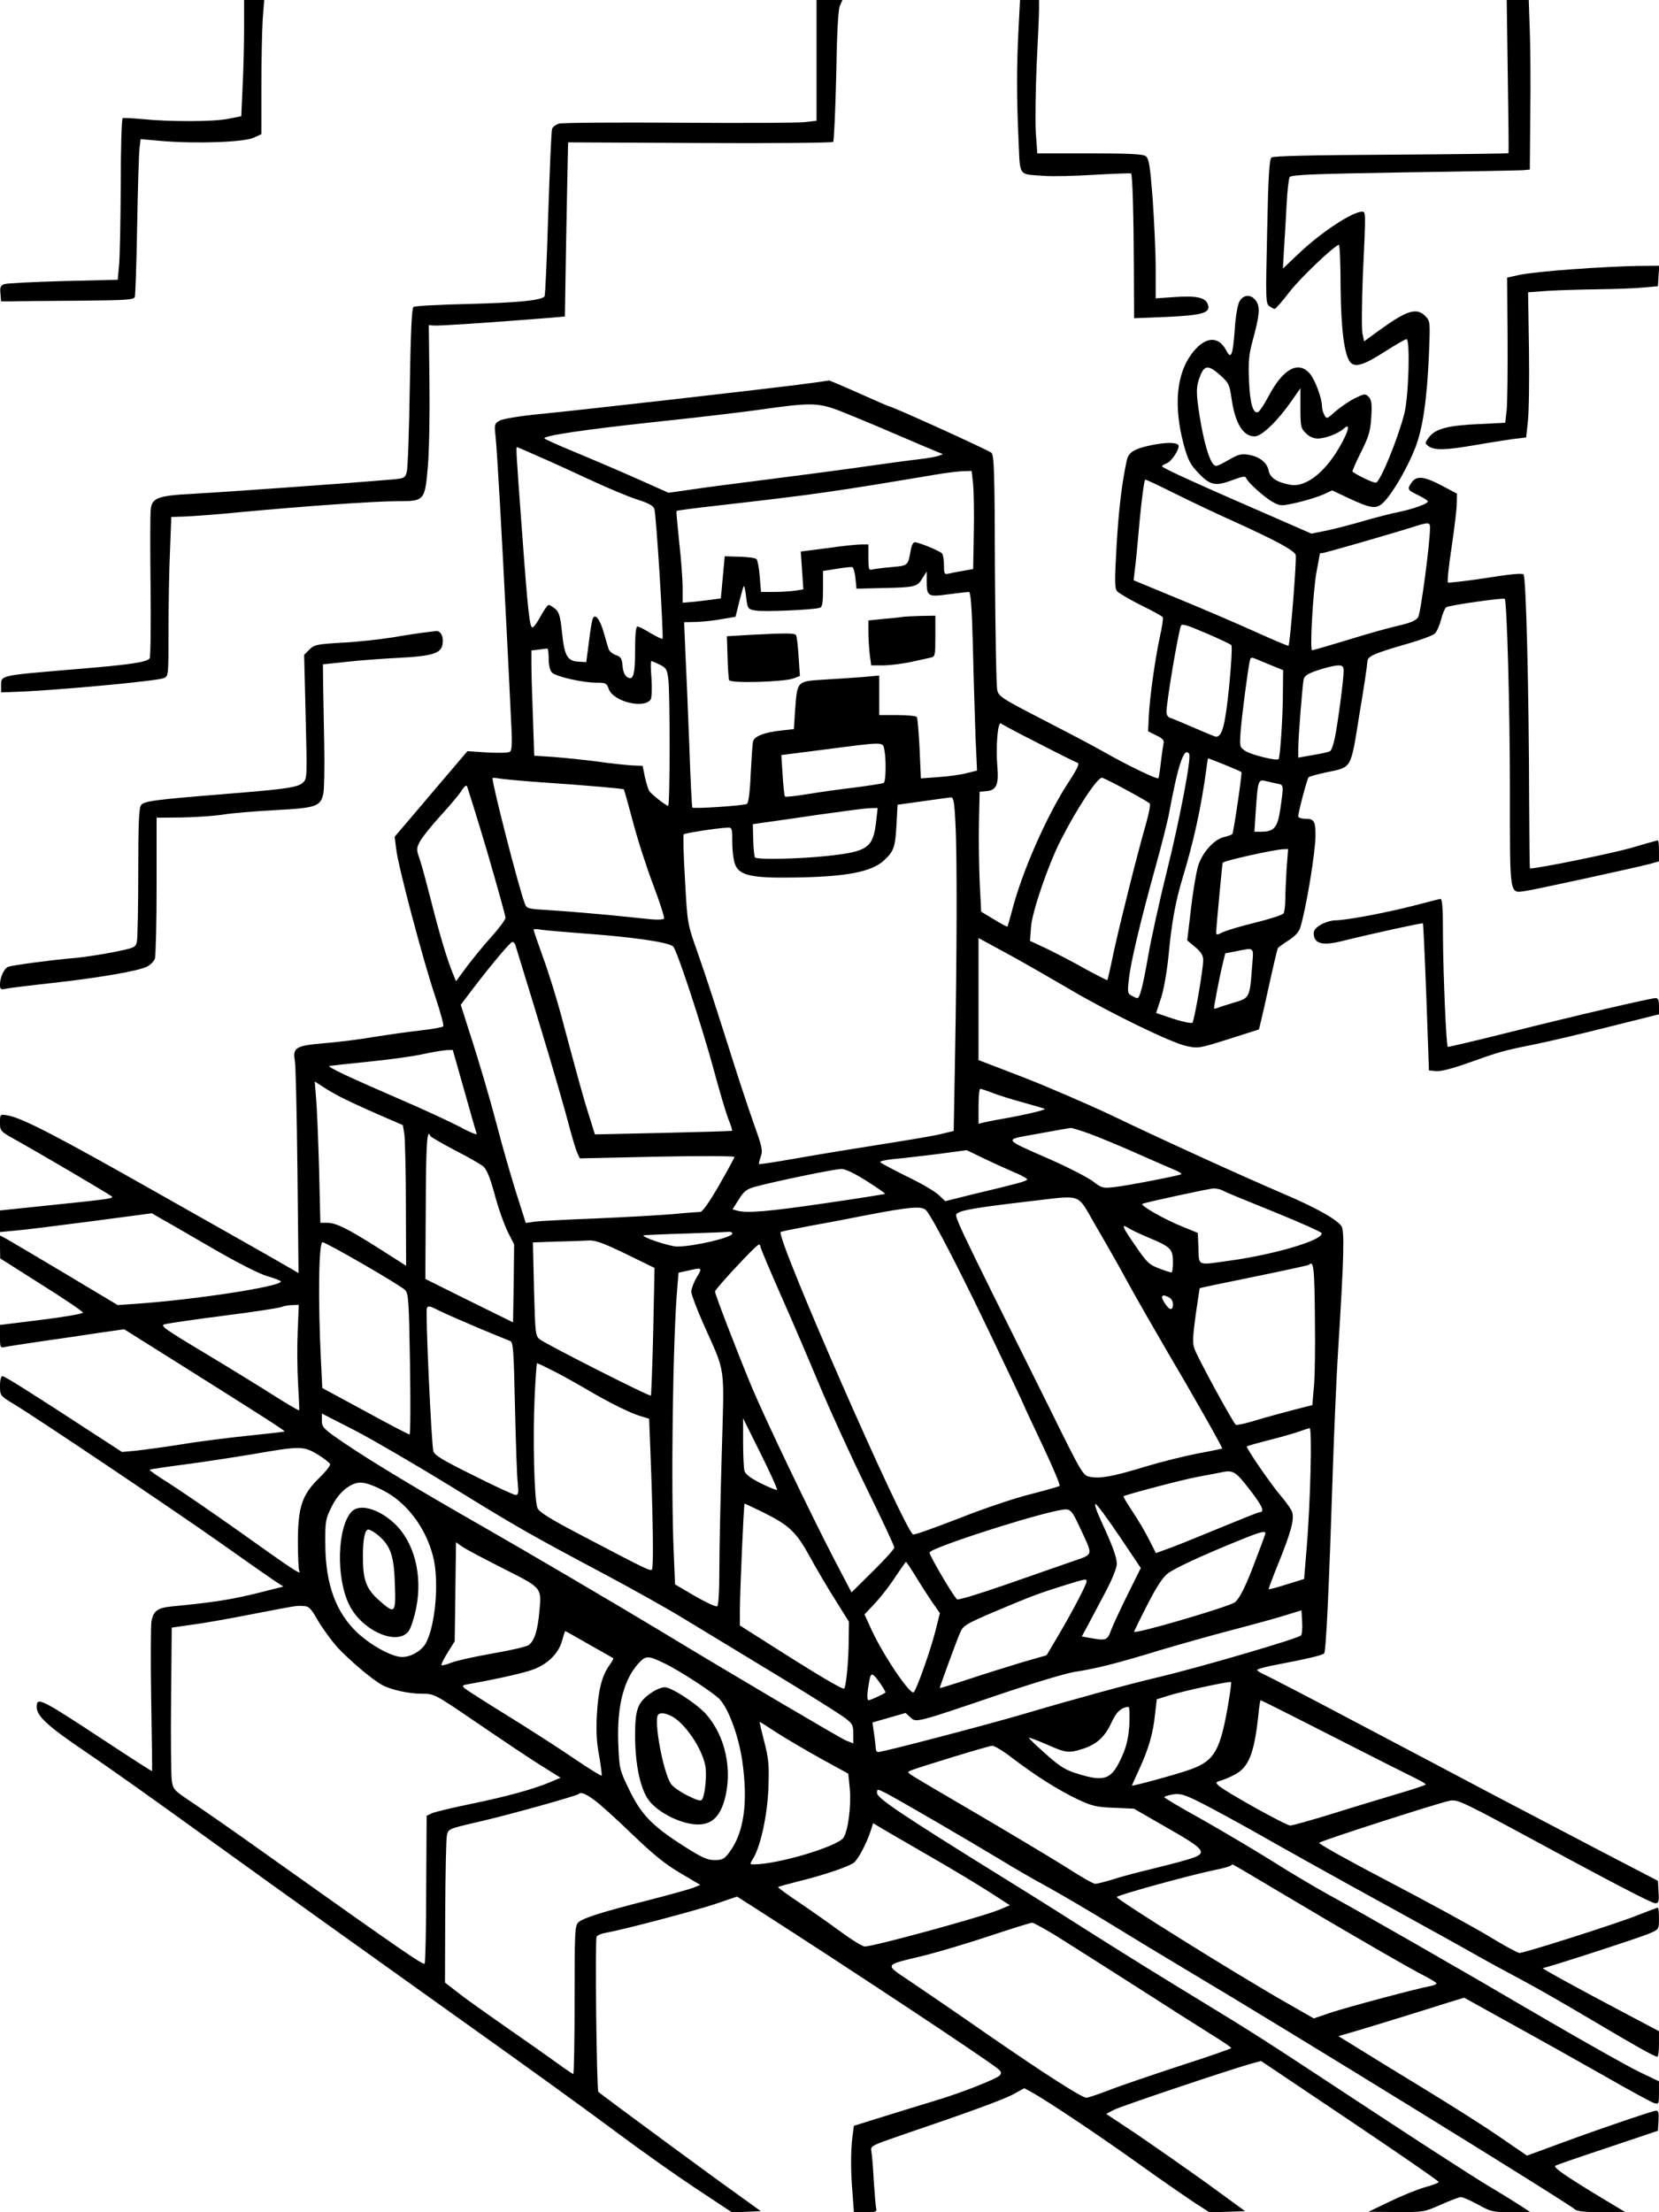 <?xml version="1.0" standalone="no"?>
<!DOCTYPE svg PUBLIC "-//W3C//DTD SVG 20010904//EN"
 "http://www.w3.org/TR/2001/REC-SVG-20010904/DTD/svg10.dtd">
<svg version="1.0" xmlns="http://www.w3.org/2000/svg"
 width="768pt" height="1024pt" viewBox="0 0 768 1024"
 preserveAspectRatio="xMidYMid meet">

<g transform="translate(0,1024) scale(0.1,-0.1)"
fill="#000000" stroke="none">
<path d="M1130 10107 c0 -74 -3 -195 -7 -269 l-6 -136 -61 -12 c-67 -14 -275
-14 -401 -1 -44 4 -83 6 -87 4 -5 -2 -9 -142 -9 -311 -1 -169 -4 -336 -8 -372
l-6 -65 -251 -6 c-138 -4 -261 -10 -273 -14 -18 -6 -22 -13 -19 -43 l3 -37 48
0 c26 1 164 2 306 3 221 2 260 4 265 17 3 8 8 158 11 333 3 174 8 335 11 357
l5 41 102 -9 c159 -13 374 -5 420 15 l37 17 0 219 c0 120 3 260 6 310 l7 92
-47 0 -46 0 0 -133z"/>
<path d="M3780 9961 l0 -280 -52 -6 c-29 -4 -291 -5 -583 -3 -291 2 -542 0
-556 -4 -15 -4 -30 -15 -33 -24 -4 -9 -11 -186 -18 -393 -6 -207 -14 -379 -17
-383 -17 -19 -125 -29 -351 -35 -135 -3 -250 -9 -256 -14 -8 -6 -13 -123 -17
-372 -3 -199 -9 -375 -14 -392 -9 -30 -10 -30 -99 -37 -239 -20 -783 -58 -894
-64 -158 -8 -186 -19 -192 -70 -3 -22 -3 -183 -1 -359 2 -176 0 -326 -4 -332
-13 -19 -91 -30 -373 -53 -317 -27 -315 -26 -315 -71 l0 -34 55 2 c175 5 663
50 698 64 22 9 22 10 22 221 0 117 3 283 7 369 l6 156 61 2 c34 1 153 10 266
21 288 27 614 50 719 50 127 0 128 1 142 165 6 72 9 247 7 390 l-3 260 25 -2
c22 -2 261 14 525 35 l80 7 6 360 c4 198 7 379 8 403 l1 43 609 -3 c335 -2
613 1 618 5 4 5 10 142 14 305 3 193 9 307 17 325 l12 27 -60 0 -60 0 0 -279z"/>
<path d="M4715 10105 c-9 -170 -9 -316 0 -511 8 -176 -4 -159 118 -168 37 -3
142 -1 234 5 91 5 167 8 169 6 7 -6 12 -196 13 -441 l1 -229 152 6 c168 8 204
19 189 59 -11 31 -53 40 -153 33 l-88 -6 0 138 c0 76 -7 221 -14 323 -12 154
-17 186 -32 197 -13 10 -78 13 -260 13 l-242 0 -7 98 c-3 53 -1 194 4 312 6
118 11 234 11 258 l0 42 -44 0 -44 0 -7 -135z"/>
<path d="M6980 9888 c3 -194 5 -355 3 -357 -1 -2 -246 -5 -543 -7 -370 -2
-545 -6 -554 -13 -10 -9 -15 -89 -20 -343 -7 -312 -7 -333 10 -345 10 -7 21
-13 25 -13 4 0 35 35 68 78 49 64 201 209 229 219 4 2 8 -86 8 -195 2 -196 17
-315 45 -349 22 -25 63 -13 156 47 52 33 98 60 104 60 18 0 10 -268 -10 -345
-30 -116 -107 -305 -130 -319 -7 -5 -87 33 -110 51 -2 1 15 42 39 89 37 74 44
98 48 163 4 63 1 80 -12 94 -16 16 -20 15 -67 -8 -27 -14 -67 -42 -89 -61 -37
-34 -39 -34 -49 -15 -6 11 -11 28 -11 39 0 37 -31 122 -56 152 -53 62 -124 24
-192 -105 -20 -38 -42 -71 -49 -73 -23 -7 -37 44 -41 148 -4 85 0 120 16 180
33 120 36 157 18 185 -23 35 -61 33 -79 -2 -8 -16 -18 -73 -21 -128 -9 -122
-17 -141 -40 -96 -37 70 -101 63 -161 -19 -70 -95 -82 -243 -35 -419 20 -72
30 -91 70 -133 54 -56 78 -60 162 -28 40 15 54 17 57 7 6 -19 86 -91 125 -112
34 -18 37 -18 113 -1 43 10 96 27 119 37 l41 19 74 -35 c112 -52 132 -54 169
-15 42 45 108 160 142 248 34 87 54 221 63 431 6 150 6 154 -16 177 -40 42
-86 28 -214 -65 l-70 -51 -8 37 c-4 21 -3 141 2 267 14 299 14 296 -4 296 -45
0 -190 -96 -292 -193 l-74 -70 5 89 c3 49 9 141 12 205 3 64 10 122 14 129 7
11 108 15 527 22 285 4 533 9 551 10 l34 3 2 245 c2 135 1 311 -2 393 l-5 147
-51 0 -51 0 5 -352z m-1331 -1385 c39 -35 43 -44 52 -106 16 -115 53 -177 107
-177 33 0 106 71 171 164 l41 59 0 -92 c0 -84 2 -94 25 -116 15 -16 36 -25 55
-25 35 0 96 23 122 47 27 24 24 -3 -8 -63 -70 -133 -166 -212 -241 -198 -61
11 -93 32 -100 65 -7 38 -42 65 -93 74 -33 6 -48 2 -96 -26 -55 -31 -57 -31
-71 -13 -19 27 -41 105 -58 209 -19 115 -19 145 1 195 20 51 39 51 93 3z"/>
<path d="M7285 8994 c-104 -7 -217 -19 -249 -26 l-59 -13 2 -276 c1 -152 -1
-303 -4 -336 l-7 -60 -122 -6 c-143 -6 -201 -22 -230 -60 -21 -28 -21 -29 -2
-43 27 -19 79 -18 216 6 63 11 142 23 175 28 l60 7 8 75 c5 41 7 193 5 336
l-4 261 95 7 c53 3 157 6 231 7 74 1 167 4 205 8 l70 6 3 48 3 47 -103 -1
c-57 -1 -188 -7 -293 -15z"/>
<path d="M3695 8459 c-199 -25 -988 -115 -1190 -135 -105 -10 -179 -23 -194
-32 -22 -13 -23 -19 -17 -71 7 -63 29 -448 51 -891 8 -162 18 -355 21 -428 6
-106 4 -136 -6 -142 -7 -5 -54 -6 -105 -3 l-91 6 -110 -129 c-60 -71 -136
-160 -168 -198 l-59 -69 7 -56 c8 -77 126 -522 181 -684 24 -72 41 -135 37
-138 -4 -4 -52 -13 -107 -19 -55 -6 -152 -20 -215 -30 -63 -11 -167 -24 -230
-29 -130 -11 -146 -20 -135 -81 4 -19 9 -248 12 -509 l5 -474 -39 23 c-21 12
-123 71 -228 130 -104 59 -273 154 -375 212 -480 272 -639 354 -705 365 -35 6
-35 6 -35 -34 0 -39 1 -40 88 -88 95 -53 396 -230 425 -250 19 -13 17 -13
-350 -51 l-163 -17 0 -50 0 -50 73 7 c39 3 198 23 351 43 l279 37 36 -21 c20
-11 126 -72 236 -136 122 -71 224 -123 262 -134 35 -10 63 -21 63 -25 0 -23
-396 -84 -670 -103 l-85 -6 -244 146 c-134 80 -256 152 -272 161 l-29 15 0
-53 1 -53 191 -121 c105 -66 191 -124 192 -130 0 -5 -86 -20 -191 -33 l-193
-24 0 -54 c0 -50 1 -53 23 -48 12 3 87 14 167 26 80 11 199 29 265 39 l120 17
250 -157 c399 -251 496 -313 492 -316 -2 -2 -75 -10 -162 -19 -88 -9 -227 -26
-310 -40 -82 -13 -179 -26 -215 -30 l-65 -6 -128 83 c-302 197 -415 268 -426
268 -6 0 -11 -18 -11 -45 0 -45 1 -46 62 -83 110 -66 758 -502 963 -647 110
-78 220 -155 244 -171 l43 -28 -131 -33 c-116 -28 -192 -40 -387 -59 -66 -7
-84 -21 -93 -70 -3 -21 -4 -185 -1 -364 3 -179 5 -326 4 -328 -1 -2 -100 62
-220 141 -298 196 -314 204 -314 155 0 -40 50 -87 206 -193 156 -106 284 -197
679 -482 224 -162 648 -465 1015 -727 386 -275 608 -435 795 -574 99 -74 257
-186 352 -249 l172 -114 67 3 66 3 -118 85 c-99 70 -619 453 -634 467 -8 8
-16 708 -8 719 5 7 25 15 46 18 86 16 405 100 501 132 l103 35 77 -49 c434
-278 1094 -715 1133 -750 13 -11 15 -18 7 -28 -14 -17 -185 -84 -304 -119 -49
-15 -154 -47 -231 -71 l-141 -44 -7 -53 c-8 -67 -8 -160 1 -264 l6 -83 54 0
c47 0 54 2 49 18 -2 9 -7 67 -11 127 -3 61 -8 122 -11 136 -5 26 -2 27 143 77
312 106 468 163 516 189 l49 27 42 -23 c83 -48 306 -197 486 -326 102 -73 218
-153 257 -179 l73 -47 82 3 82 3 -184 134 c-102 73 -247 174 -322 225 l-137
91 36 19 c33 17 556 193 644 216 l37 10 411 -276 c226 -152 411 -279 411 -284
0 -4 -28 -15 -62 -24 -35 -10 -108 -39 -163 -66 l-100 -48 129 -1 c126 -1 130
0 206 34 43 19 85 35 93 35 9 0 45 -16 80 -35 59 -33 70 -35 153 -35 l89 0
-35 23 c-19 13 -93 59 -165 102 -71 43 -314 200 -539 348 -526 346 -524 345
-831 532 -143 87 -341 210 -440 273 -99 63 -290 184 -425 267 -482 299 -590
372 -590 396 0 19 1 19 43 -2 56 -29 396 -227 523 -304 55 -34 156 -93 225
-130 68 -38 198 -114 289 -170 91 -56 251 -153 355 -215 461 -274 1756 -1072
1796 -1107 11 -9 48 -13 125 -13 l109 0 -105 63 c-174 105 -231 145 -220 152
6 4 116 42 243 84 l232 78 3 46 c2 37 0 47 -12 47 -15 0 -327 -107 -504 -174
l-93 -34 -92 63 c-106 74 -251 166 -562 355 l-219 135 79 23 c44 13 139 42
210 64 72 22 167 52 211 66 l82 25 213 -118 c118 -65 311 -173 429 -240 118
-68 225 -126 238 -130 21 -6 22 -4 22 47 l0 54 -90 43 c-50 24 -244 133 -433
243 -399 234 -844 489 -1007 578 -63 35 -180 104 -260 155 -80 50 -225 136
-322 191 -98 54 -178 102 -178 105 0 4 18 9 40 13 34 5 53 0 132 -40 51 -26
158 -84 238 -129 175 -99 346 -195 665 -370 132 -73 292 -161 355 -197 63 -36
165 -91 225 -123 61 -32 202 -113 315 -180 212 -126 299 -175 312 -175 5 0 8
26 8 59 l0 59 -157 83 c-222 117 -389 209 -381 209 15 0 450 141 493 160 45
19 45 20 45 70 0 27 -2 50 -5 50 -3 0 -45 -16 -93 -35 -91 -37 -524 -175 -548
-175 -8 0 -76 37 -151 83 -76 45 -283 158 -461 251 -178 93 -320 172 -315 176
10 10 559 187 606 195 32 6 60 -7 284 -127 463 -251 649 -348 666 -348 15 0
18 8 15 52 l-3 52 -275 143 c-151 79 -376 197 -500 262 -124 66 -403 213 -621
328 -217 115 -410 215 -427 222 -18 8 -32 17 -32 21 0 4 39 15 88 24 147 28
214 44 222 53 9 9 23 313 40 843 6 184 17 439 25 565 27 428 30 553 14 571
-27 34 -122 86 -267 148 -198 85 -552 246 -802 366 -113 53 -296 132 -407 175
l-203 78 0 282 0 283 138 -75 c75 -41 202 -114 282 -161 188 -111 472 -249
543 -264 54 -12 61 -10 194 32 76 24 139 44 141 45 1 1 21 85 43 186 22 101
42 186 45 190 2 4 24 20 49 36 29 18 48 39 54 58 28 89 71 353 71 429 0 65 -7
76 -46 76 -19 0 -34 5 -34 11 0 19 41 174 48 181 4 4 41 14 82 23 120 25 112
11 153 267 21 123 37 233 37 244 0 26 26 38 185 84 60 17 117 38 127 47 9 8
22 37 29 64 7 28 18 54 24 58 11 9 264 45 271 39 10 -11 24 -499 24 -890 0
-494 -3 -473 73 -462 48 7 510 108 575 125 l42 12 0 48 c0 27 -2 49 -5 49 -3
0 -61 -16 -128 -36 -89 -25 -425 -94 -464 -94 -2 0 -3 143 -4 318 -1 495 -14
1031 -26 1043 -7 7 -64 1 -177 -17 -92 -14 -170 -23 -173 -20 -4 3 4 77 17
163 13 87 24 178 24 203 l1 45 -70 37 c-81 43 -117 47 -139 16 -23 -32 -21
-36 29 -60 25 -12 45 -25 45 -29 0 -11 -68 -35 -135 -49 -33 -6 -104 -25 -157
-40 -54 -16 -131 -36 -172 -45 l-75 -15 -158 69 c-357 155 -533 235 -533 242
0 4 9 10 20 14 23 7 64 70 55 85 -8 13 -61 13 -127 -1 -79 -17 -104 -33 -112
-71 -23 -108 -37 -225 -47 -396 -9 -156 -9 -195 2 -208 7 -9 57 -38 110 -65
54 -26 100 -52 102 -56 3 -4 -3 -46 -14 -93 -22 -103 -47 -281 -51 -370 l-3
-65 38 -19 c31 -15 38 -23 33 -40 -2 -11 -8 -50 -12 -86 -4 -36 -9 -68 -11
-72 -4 -8 -142 58 -268 130 -44 25 -168 90 -275 145 -177 91 -196 103 -203
131 -5 17 -9 268 -11 558 -1 449 -4 530 -16 542 -13 12 -462 216 -476 216 -2
0 -65 27 -138 60 -74 33 -136 59 -138 59 -1 -1 -66 -10 -143 -20z m177 -115
c40 -15 159 -64 263 -109 105 -45 199 -85 210 -89 l20 -8 -20 -8 c-11 -4 -49
-11 -85 -15 -36 -4 -156 -20 -267 -36 -112 -16 -312 -42 -445 -59 -134 -17
-290 -37 -348 -46 l-105 -15 -155 69 c-85 38 -215 93 -287 123 -73 30 -133 57
-133 60 0 13 182 40 505 75 181 19 404 45 495 58 224 32 263 32 352 0z m-1376
-218 c54 -23 162 -73 240 -109 77 -36 173 -76 213 -89 52 -16 75 -29 80 -43 9
-23 44 -595 38 -602 -3 -2 -27 10 -55 26 -27 17 -54 31 -61 31 -7 0 -11 -34
-11 -107 0 -118 -8 -145 -37 -127 -11 7 -19 26 -21 52 -3 34 -7 42 -32 50 -15
6 -31 19 -33 29 -3 10 -13 43 -22 75 -18 63 -41 91 -51 64 -4 -9 -12 -58 -18
-109 l-12 -92 -33 2 c-54 2 -68 26 -79 133 -8 78 -14 97 -32 112 -12 10 -26
18 -30 18 -5 0 -21 -23 -37 -52 -15 -28 -32 -52 -38 -52 -13 -1 -21 67 -50
465 -26 352 -27 369 -21 369 2 0 48 -20 102 -44z m2009 -128 c3 -35 5 -137 3
-228 l-3 -164 -45 -8 c-25 -4 -55 -10 -67 -13 -21 -5 -23 -2 -23 37 0 24 -4
48 -8 55 -7 11 -107 53 -128 53 -7 0 -15 -17 -18 -37 -13 -72 -11 -71 -89 -78
-40 -3 -80 -9 -89 -11 -16 -5 -18 2 -18 55 l0 61 -32 0 c-18 0 -89 -7 -157
-17 l-124 -16 6 -87 6 -88 -37 -6 c-20 -3 -64 -6 -98 -6 l-61 0 -6 72 c-3 39
-10 75 -15 80 -6 6 -41 10 -78 11 l-69 2 -9 -97 -9 -98 -31 -4 c-17 -3 -57 -7
-88 -11 l-58 -5 0 70 c0 39 -7 134 -16 212 -8 77 -14 142 -12 143 2 2 84 13
183 24 463 53 540 64 1015 144 47 8 104 15 127 16 l41 1 7 -62z m933 -42 c70
-35 198 -96 286 -135 186 -85 265 -128 274 -149 6 -16 -26 -413 -33 -421 -3
-2 -73 28 -157 66 -84 38 -245 107 -357 153 l-203 84 5 45 c4 25 14 130 23
234 10 103 21 187 26 187 4 0 66 -29 136 -64z m1182 -158 c0 -71 -43 -396 -55
-415 -10 -15 -35 -26 -87 -38 -40 -9 -146 -38 -235 -66 -89 -27 -165 -49 -169
-49 -11 0 4 269 20 360 9 47 16 86 16 88 0 1 6 2 12 2 11 0 336 94 433 125 58
18 65 17 65 -7z m-2660 -234 l5 -49 120 3 c152 3 161 6 185 45 l20 32 0 -45
c0 -71 5 -74 100 -61 46 6 89 11 95 11 9 0 14 -68 19 -257 3 -142 9 -328 12
-414 l7 -156 -49 -12 c-26 -7 -84 -15 -129 -18 l-82 -6 -6 138 c-4 75 -9 141
-13 146 -3 5 -43 9 -90 9 l-84 0 0 91 0 92 -77 -7 c-43 -3 -124 -9 -181 -12
-123 -8 -121 -6 -131 -138 l-6 -91 -55 -6 c-83 -9 -129 -27 -134 -52 -3 -12
-7 -80 -11 -152 -3 -78 -10 -132 -17 -136 -12 -8 -247 -24 -253 -17 -2 2 -9
132 -14 288 -6 157 -14 349 -18 428 l-6 142 54 1 c30 1 83 6 119 13 l65 11 17
69 c10 38 19 71 21 73 3 2 8 -21 11 -51 7 -54 8 -56 43 -62 37 -7 273 3 299
13 11 4 14 25 14 88 l0 82 63 10 c34 6 67 9 72 8 6 -1 12 -24 15 -51z m1740
-310 c5 -5 0 -89 -10 -192 -18 -177 -32 -232 -60 -232 -6 0 -49 18 -97 39 -49
21 -98 42 -110 46 -16 4 -23 14 -23 31 0 41 49 337 66 395 4 14 21 9 115 -31
61 -26 114 -51 119 -56z m-3160 -63 c0 -30 6 -55 15 -64 18 -19 143 -47 205
-47 44 0 49 -3 58 -29 20 -58 163 -94 194 -49 5 7 7 50 4 96 -4 45 -4 82 -1
82 2 0 20 -7 38 -16 31 -15 35 -22 41 -68 8 -69 8 -586 -1 -586 -10 0 -77 53
-88 69 -5 9 -14 39 -20 66 l-10 50 -50 2 c-27 2 -99 9 -160 18 -60 8 -151 17
-201 21 l-91 6 -6 181 c-4 99 -7 208 -7 243 l0 63 33 4 c17 2 35 5 40 5 4 1 7
-20 7 -47z m3363 -38 l37 -15 -1 -102 c0 -111 -13 -303 -20 -310 -9 -9 -127
20 -154 38 -27 18 -27 19 -21 100 7 80 32 270 41 314 5 22 6 22 43 6 20 -8 54
-22 75 -31z m317 -21 c0 -37 -27 -243 -41 -309 -6 -29 -15 -56 -22 -60 -6 -4
-42 -12 -79 -18 l-68 -12 0 43 c0 50 19 289 25 320 4 16 21 27 67 42 35 12 75
21 91 22 23 0 27 -4 27 -28z m-1410 -334 c91 -47 171 -87 179 -89 9 -4 -3 -30
-44 -92 -100 -154 -214 -413 -260 -592 -10 -38 -20 -72 -21 -74 -2 -2 -30 13
-62 33 l-60 36 -7 143 c-3 78 -5 203 -3 277 l3 135 32 3 c46 4 57 30 50 114
-8 92 2 211 17 199 6 -5 85 -47 176 -93z m-716 -29 c9 -46 7 -147 -3 -153 -4
-3 -64 -12 -132 -21 -68 -8 -168 -22 -222 -31 -54 -9 -101 -14 -103 -11 -3 3
-8 47 -11 99 l-6 93 204 26 c278 36 265 36 273 -2z m1411 -19 c11 -18 -45
-310 -105 -550 -32 -129 -70 -301 -84 -381 -25 -142 -39 -199 -51 -199 -4 0
-15 5 -26 11 -19 9 -20 17 -13 77 8 77 54 270 124 522 27 96 53 202 60 235 43
235 72 322 95 285z m165 -50 c41 -17 76 -32 77 -34 4 -4 -36 -277 -42 -286 -3
-4 -19 -10 -36 -14 -47 -9 -104 -72 -123 -136 -9 -30 -24 -120 -33 -199 l-17
-144 37 -31 c27 -22 37 -39 37 -60 0 -43 -41 -280 -50 -290 -5 -4 -44 4 -88
18 l-80 27 24 73 c13 42 27 125 34 197 14 148 31 243 64 353 52 171 87 330
111 509 3 26 7 47 8 47 1 0 36 -14 77 -30z m-3180 -80 c234 -16 393 -30 398
-34 2 -3 21 -71 43 -153 21 -81 64 -213 94 -292 30 -79 52 -148 49 -153 -3 -5
-31 -6 -62 -3 -32 3 -120 12 -197 20 -77 7 -193 17 -258 21 -116 7 -119 7
-128 33 -27 70 -149 545 -149 579 0 2 12 2 28 -1 15 -3 97 -11 182 -17z m2723
-36 c56 -30 105 -58 109 -63 5 -4 -3 -45 -16 -91 -42 -146 -123 -470 -151
-600 -14 -68 -27 -125 -29 -127 -1 -1 -47 22 -102 52 -54 31 -134 72 -177 93
l-79 37 5 65 c5 69 78 283 136 398 75 148 170 292 192 292 5 0 56 -25 112 -56z
m698 29 c33 -6 32 -4 16 -118 -13 -87 -29 -105 -91 -105 l-29 0 7 106 c9 130
11 137 44 129 13 -3 37 -9 53 -12z m-3657 -311 c47 -161 86 -301 86 -310 0 -9
-29 -48 -64 -87 -35 -38 -86 -101 -114 -138 l-51 -69 -15 37 c-26 62 -64 190
-101 338 -20 78 -43 164 -52 190 -16 45 -16 49 1 82 10 19 54 74 98 122 44 48
87 100 96 115 9 15 19 24 23 20 3 -4 45 -139 93 -300z m2169 126 c8 -139 7
-601 -2 -1088 l-6 -335 -50 -12 c-47 -12 -115 -23 -435 -74 -69 -11 -189 -31
-268 -45 -79 -14 -145 -24 -148 -22 -2 2 2 18 8 35 10 27 6 45 -35 159 -25 71
-71 210 -102 309 -84 264 -107 336 -157 480 -46 130 -46 130 -57 334 -7 112
-9 206 -6 209 6 6 162 30 203 31 21 1 22 -3 22 -69 0 -39 6 -86 14 -104 20
-48 79 -61 266 -58 247 3 366 26 423 80 45 42 51 60 57 162 l5 95 115 16 c63
9 122 17 131 18 13 1 17 -18 22 -121z m-367 10 c-14 -123 -39 -140 -226 -160
-130 -14 -324 -18 -335 -7 -3 4 -7 40 -8 80 l-2 74 55 8 c30 4 143 20 250 36
107 15 212 29 234 30 l39 1 -7 -62z m1900 -220 c-3 -50 -6 -114 -6 -142 0 -28
-4 -57 -8 -64 -5 -7 -64 -26 -132 -43 -67 -16 -136 -37 -151 -45 -27 -13 -29
-13 -29 3 0 13 27 306 30 319 1 9 236 61 279 63 l24 1 -7 -92z m-3265 -298
c234 -17 400 -40 425 -61 17 -14 133 -367 189 -574 25 -93 55 -194 66 -223 12
-29 20 -54 18 -56 -2 -2 -146 -6 -319 -10 l-316 -7 -26 83 c-25 78 -44 146
-133 478 -20 74 -56 190 -81 258 -24 67 -44 125 -44 129 0 3 17 3 39 -1 21 -3
103 -10 182 -16z m-306 -52 c124 -401 205 -673 250 -841 14 -54 31 -109 37
-123 l12 -26 358 8 c197 4 358 3 358 -1 0 -4 -32 -63 -71 -131 -45 -78 -77
-124 -88 -124 -9 0 -65 -4 -126 -10 -60 -5 -220 -14 -355 -20 -135 -5 -263
-12 -286 -15 l-40 -6 -47 148 c-25 81 -62 209 -81 283 -39 148 -85 306 -139
472 l-34 107 59 78 c89 116 171 213 180 213 5 0 10 -6 13 -12z m3411 -105
c-10 -140 -12 -143 -81 -163 -33 -10 -68 -21 -77 -25 -10 -4 -18 -5 -18 -3 0
13 23 132 36 189 l16 66 51 10 c87 17 81 23 73 -74z m-3647 -570 c29 -104 55
-194 58 -201 3 -7 -33 7 -78 32 -46 24 -167 80 -269 124 -247 107 -347 154
-335 158 6 1 84 10 175 19 91 9 203 24 250 34 47 10 99 19 116 20 l30 1 53
-187z m-574 -30 c28 -15 104 -50 170 -79 l120 -52 7 -43 c3 -24 7 -171 7 -326
l1 -282 -127 81 c-149 94 -196 117 -239 118 l-31 0 -6 253 c-4 138 -10 286
-14 327 l-6 74 34 -22 c19 -13 57 -35 84 -49z m3025 16 c30 -11 94 -31 143
-44 49 -14 91 -26 94 -28 4 -5 -99 -29 -197 -46 -31 -5 -68 -13 -83 -16 l-27
-7 0 81 c0 45 3 81 8 81 4 0 32 -9 62 -21z m447 -188 c43 -16 140 -56 216 -90
75 -33 154 -68 174 -76 20 -8 34 -17 32 -20 -7 -6 -243 -52 -311 -60 -53 -6
-59 -4 -100 28 -25 18 -114 64 -198 101 -217 95 -213 90 -78 114 115 21 154
28 175 31 6 0 47 -12 90 -28z m-3055 -9 c2 -5 53 -34 113 -66 61 -31 120 -65
132 -75 16 -13 32 -53 53 -130 16 -62 44 -139 60 -172 l30 -59 -2 -181 -3
-180 -203 100 -203 101 2 335 c1 290 6 365 21 327z m2700 -167 c37 -15 65 -31
63 -35 -5 -8 -41 -18 -255 -69 l-124 -31 -31 29 c-16 16 -83 55 -148 86 -64
32 -120 61 -122 66 -3 4 25 10 62 14 38 3 129 14 203 23 l135 18 75 -36 c41
-20 105 -49 142 -65z m-681 -41 c49 -31 88 -58 86 -60 -2 -2 -128 -22 -280
-44 -267 -39 -358 -46 -404 -34 l-22 6 29 46 c24 38 36 48 77 59 78 22 366 82
397 82 18 1 60 -19 117 -55z m1652 -46 c12 -7 119 -51 236 -98 118 -48 217
-92 219 -98 10 -31 -213 -98 -423 -127 -155 -22 -144 -27 -147 57 l-3 71 -66
27 c-91 36 -206 103 -190 108 30 10 307 70 329 71 13 0 33 -4 45 -11z m-594
-156 c41 -70 111 -192 154 -272 44 -80 124 -219 177 -310 123 -208 261 -452
258 -455 -2 -1 -53 -12 -114 -23 -61 -12 -170 -39 -243 -61 -150 -46 -207 -56
-255 -47 -33 6 -37 13 -188 319 -465 935 -443 888 -424 902 19 14 97 27 336
55 245 28 213 40 299 -108z m-781 65 c31 -37 150 -267 289 -557 85 -178 159
-334 163 -345 4 -11 45 -98 90 -193 45 -96 79 -176 75 -180 -3 -3 -63 -20
-133 -38 -70 -17 -219 -67 -332 -112 -113 -44 -209 -78 -213 -75 -44 27 -636
1377 -613 1400 2 3 64 15 138 29 73 13 189 35 258 49 203 39 260 44 278 22z
m1032 -127 c99 -41 110 -52 110 -112 0 -26 -3 -48 -7 -48 -5 0 -30 8 -58 19
-44 16 -57 28 -107 102 -63 90 -70 107 -35 85 12 -8 56 -29 97 -46z m-1930 20
c0 -18 -177 -60 -255 -60 -35 0 -170 45 -155 52 3 1 88 5 190 8 102 3 193 7
203 8 9 1 17 -2 17 -8z m-493 -94 l133 -65 -6 -293 c-4 -161 -9 -295 -11 -298
-5 -6 -478 234 -512 259 -23 17 -23 23 -29 234 l-5 216 109 4 c60 1 127 4 149
5 31 2 68 -12 172 -62z m-1217 -47 c96 -55 183 -109 194 -119 17 -16 19 -43
24 -344 3 -179 2 -326 -2 -326 -4 0 -97 48 -206 108 l-198 107 -6 120 c-14
281 -11 555 7 555 7 0 91 -45 187 -101z m1840 81 c0 -6 43 -108 96 -228 53
-119 133 -307 179 -417 46 -110 142 -321 214 -468 72 -147 131 -273 131 -280
0 -7 -44 -56 -99 -110 l-99 -98 -75 143 c-110 211 -327 664 -387 808 -73 176
-170 429 -170 442 0 11 191 217 203 217 4 1 7 -4 7 -9z m2567 -328 c2 -136 0
-283 -5 -327 l-7 -79 -90 -23 c-49 -13 -127 -34 -173 -48 -45 -14 -87 -23 -91
-20 -12 7 -178 312 -192 353 -9 25 -7 59 6 155 10 67 18 123 19 124 2 2 114
25 251 53 137 28 251 53 254 55 22 23 26 -11 28 -243z m-2862 185 c-14 -24
-25 -54 -25 -66 0 -11 24 -76 54 -144 108 -244 99 -178 87 -611 -6 -208 -11
-450 -11 -537 0 -97 -4 -160 -10 -164 -6 -4 -52 18 -103 47 l-92 54 -6 145
c-14 309 -4 1003 17 1236 l5 62 42 9 c69 16 70 15 42 -31z m2205 -124 c0 -29
-14 -30 -34 -1 -25 35 -21 50 9 36 16 -7 25 -19 25 -35z m-4052 -129 c-3 -69
-2 -178 2 -242 4 -65 6 -119 5 -120 -2 -2 -52 27 -112 65 -59 38 -204 127
-322 198 -200 120 -213 130 -185 136 16 4 138 22 271 39 134 17 253 35 265 40
13 5 36 9 52 9 l29 1 -5 -126z m837 19 c72 -30 137 -57 146 -60 15 -4 17 -40
23 -306 4 -166 9 -326 13 -354 4 -43 2 -53 -10 -53 -8 0 -95 40 -194 90 -144
71 -182 94 -187 113 -9 36 -37 643 -30 661 5 13 13 12 57 -11 29 -14 111 -50
182 -80z m345 -198 c38 -19 104 -56 147 -81 106 -63 210 -115 258 -129 l40
-12 7 -179 c11 -288 14 -511 6 -519 -8 -8 -25 0 -322 156 -149 78 -201 110
-208 129 -15 35 -22 327 -13 514 4 86 9 156 11 156 3 0 36 -16 74 -35z m-468
-538 c308 -190 360 -219 711 -406 126 -67 292 -160 370 -208 78 -47 264 -160
412 -250 149 -90 291 -180 318 -199 44 -32 47 -37 47 -79 l0 -45 -35 14 c-31
14 -512 297 -865 511 -160 97 -621 368 -805 473 -312 178 -534 312 -657 396
-91 62 -98 70 -98 100 l0 33 158 -81 c86 -45 286 -162 444 -259z m1505 -13
c-3 -3 -36 11 -75 30 -48 24 -71 42 -76 58 -3 13 -6 72 -6 133 l0 110 81 -163
c45 -90 79 -166 76 -168z m2470 94 c-2 -106 -10 -264 -17 -350 l-13 -157 -81
-25 c-44 -14 -81 -24 -83 -22 -1 1 19 56 46 122 59 146 74 204 62 237 -5 13
-28 45 -51 72 -45 52 -164 225 -158 230 2 2 48 15 103 29 55 14 118 32 140 40
22 8 44 15 48 15 5 1 7 -86 4 -191z m-4597 70 c29 -18 55 -38 58 -45 2 -7 -21
-36 -51 -65 -79 -77 -98 -135 -98 -295 0 -68 3 -128 6 -134 15 -24 -28 4 -266
174 -141 100 -296 206 -344 236 -47 29 -84 55 -82 58 3 2 75 13 160 24 85 11
228 33 318 48 219 38 233 38 299 -1z m4315 -163 c59 -76 72 -105 45 -105 -5 0
-80 -30 -167 -66 -87 -36 -193 -79 -235 -95 l-77 -28 -30 59 c-16 33 -50 91
-76 130 -26 39 -46 72 -44 74 12 8 277 78 344 90 44 8 89 17 100 19 64 14 72
10 140 -78z m-4017 -1 c111 -54 202 -172 237 -309 28 -110 12 -312 -32 -398
-18 -36 -69 -67 -111 -67 -46 0 -139 50 -204 109 -102 94 -151 226 -152 411
-1 107 1 119 28 173 18 38 43 69 70 89 49 35 79 34 164 -8z m1768 -106 c118
-59 151 -90 213 -204 30 -55 83 -145 118 -200 l63 -101 -1 -79 c0 -96 -12
-221 -21 -230 -7 -6 -122 62 -368 219 l-115 73 0 65 c1 107 18 499 22 499 2 0
42 -19 89 -42z m1647 -110 l98 -146 -59 -119 c-32 -65 -67 -139 -77 -165 -19
-52 -23 -53 -98 -40 l-39 7 35 65 c19 36 55 104 81 153 25 48 46 101 46 117 0
32 -18 81 -74 203 -21 45 -31 77 -24 75 7 -2 57 -70 111 -150z m-181 35 c59
-127 62 -116 -39 -151 -48 -17 -186 -65 -307 -107 -120 -42 -222 -73 -226 -68
-25 27 -130 208 -127 217 9 23 504 182 617 198 35 5 42 -2 82 -89z m853 -30
c-3 -10 -22 -61 -42 -113 -45 -122 -78 -187 -100 -199 -53 -27 -463 -147 -463
-134 0 2 27 58 61 124 41 81 71 127 94 145 34 26 164 86 335 155 108 44 125
47 115 22z m-3528 -152 c184 -93 180 -88 170 -200 -8 -90 -24 -138 -50 -156
-12 -8 -88 -25 -169 -39 -80 -14 -165 -33 -188 -42 -22 -9 -43 -14 -46 -12 -3
3 10 29 28 58 l33 53 3 229 3 229 27 -19 c15 -11 100 -56 189 -101z m1909 -33
c21 -35 55 -88 76 -119 l39 -56 -21 -84 c-22 -87 -86 -268 -100 -282 -15 -16
-142 172 -195 288 l-33 72 46 49 c26 27 69 82 95 122 26 39 49 72 51 72 3 0
21 -28 42 -62z m794 -28 c0 -14 -58 -126 -127 -244 l-58 -98 -115 -33 c-63
-19 -175 -54 -247 -78 -73 -24 -133 -42 -133 -41 0 5 79 222 94 255 14 34 25
41 158 98 171 72 205 85 323 122 104 32 105 32 105 19z m-3559 -180 c21 -36
61 -91 89 -123 53 -58 164 -153 210 -177 41 -22 122 -40 183 -40 57 0 58 0
251 -132 107 -73 238 -161 292 -195 l99 -62 -50 -21 c-76 -32 -203 -67 -370
-101 -82 -17 -161 -36 -175 -42 l-25 -12 -2 -337 c0 -185 -4 -341 -7 -347 -6
-9 -92 50 -731 504 -148 106 -307 216 -352 246 -78 52 -82 56 -88 99 -3 25 -5
194 -3 376 l3 330 90 13 c49 6 169 27 265 46 228 44 220 43 255 41 25 -1 34
-10 66 -66z m4552 -70 c-17 -16 -473 -149 -663 -194 -140 -33 -392 -102 -625
-171 -178 -52 -647 -175 -670 -175 -6 0 -11 8 -11 18 0 9 -4 40 -8 68 l-7 51
77 22 76 22 22 -20 c27 -26 25 -26 405 103 156 53 316 101 355 107 95 14 199
40 391 99 88 26 239 69 335 94 96 25 209 56 250 69 l75 23 3 -54 c2 -30 -1
-58 -5 -62z m-3296 -42 c59 -33 110 -62 112 -64 2 -2 -7 -17 -19 -34 -34 -48
-51 -115 -57 -230 -4 -75 -1 -129 11 -189 8 -47 13 -87 11 -90 -3 -2 -58 32
-123 76 -64 44 -202 133 -307 198 -104 64 -196 123 -204 130 -12 12 -11 14 10
18 155 28 263 53 307 69 68 25 119 76 134 134 7 24 13 44 15 44 1 0 51 -28
110 -62z m348 -87 c70 -33 232 -139 257 -167 43 -48 87 -170 104 -284 28 -195
8 -335 -61 -426 -22 -29 -32 -34 -67 -34 -34 0 -60 12 -143 65 -146 93 -196
145 -252 260 -46 95 -46 97 -51 218 -6 173 26 294 96 370 32 34 43 34 117 -2z
m999 -92 c15 -22 27 -42 25 -43 -10 -9 -69 -36 -78 -36 -9 0 -7 39 5 98 6 31
15 28 48 -19z m1612 -96 c-37 -215 -63 -262 -171 -302 -52 -20 -275 -81 -275
-76 0 1 15 35 34 76 43 93 64 165 73 254 l8 69 60 19 c65 20 278 66 284 61 2
-2 -4 -47 -13 -101z m482 -150 c180 -92 351 -178 380 -192 28 -14 52 -27 52
-31 0 -3 -60 -23 -132 -44 -73 -22 -210 -63 -305 -93 -95 -29 -180 -53 -190
-53 -20 0 -309 161 -333 186 -13 13 -12 15 8 21 13 3 42 15 65 27 68 34 94
100 113 284 3 34 8 62 10 62 2 0 152 -75 332 -167z m-940 53 c-4 -61 -13 -99
-33 -144 -49 -110 -79 -122 -208 -82 -55 17 -81 33 -147 92 -44 39 -79 73 -77
74 2 2 39 -12 83 -31 90 -40 102 -41 170 -19 63 21 100 56 130 122 21 47 45
69 78 71 5 1 6 -36 4 -83z m-1631 -37 c42 -27 134 -81 204 -120 l126 -69 7
-71 c7 -78 -8 -193 -29 -225 -27 -41 -304 -124 -416 -124 -18 0 -18 2 -5 23
35 53 68 200 73 327 4 109 2 137 -19 218 -13 50 -23 92 -21 92 1 0 37 -23 80
-51z m1091 -118 c109 -83 210 -146 299 -189 68 -32 89 -37 170 -40 l92 -4 153
-88 c186 -106 194 -119 91 -149 -37 -11 -115 -31 -173 -45 -58 -14 -134 -34
-170 -46 -36 -11 -72 -20 -80 -20 -8 0 -67 33 -130 74 -63 40 -247 150 -407
244 -161 94 -302 177 -313 185 -20 14 -20 15 -3 22 44 17 360 114 376 114 10
1 53 -25 95 -58z m-1937 -193 c24 -17 103 -88 174 -157 98 -94 154 -140 224
-181 l93 -55 -32 -13 c-18 -7 -112 -33 -209 -58 -216 -55 -301 -82 -323 -102
-17 -14 -18 -44 -18 -359 0 -188 -3 -343 -6 -343 -4 0 -36 22 -73 49 -36 26
-142 101 -236 166 -93 65 -196 138 -227 163 l-58 45 1 326 c1 179 4 339 8 356
6 29 8 30 146 62 133 30 455 120 464 129 10 10 31 2 72 -28z m1551 -259 c103
-59 229 -135 280 -168 l93 -60 -47 -20 c-75 -32 -582 -171 -625 -171 -10 0
-59 30 -108 66 -50 37 -137 98 -193 136 -57 38 -102 71 -100 73 1 2 41 13 88
25 127 31 243 71 264 89 21 18 57 88 76 144 l12 38 36 -22 c21 -12 121 -71
224 -130z m1620 -166 c322 -192 617 -362 676 -391 28 -15 52 -29 52 -33 0 -4
-12 -9 -27 -12 -58 -10 -391 -99 -465 -124 l-76 -26 -126 72 c-243 139 -786
478 -786 490 0 8 337 101 453 125 37 7 71 17 74 20 4 3 8 6 9 6 2 0 99 -57
216 -127z m-1029 -206 c56 -35 221 -140 367 -233 146 -94 304 -194 352 -224
49 -30 88 -57 88 -60 0 -3 -109 -41 -243 -84 -133 -44 -281 -94 -328 -113 -47
-18 -92 -33 -100 -33 -21 0 -197 113 -459 294 -129 90 -286 197 -348 239 -132
89 -137 78 60 126 67 17 204 58 303 91 99 33 186 60 193 60 7 0 58 -28 115
-63z"/>
<path d="M4175 7384 c-11 -2 -50 -6 -87 -9 l-68 -7 0 -51 c0 -29 3 -76 6 -104
l7 -53 54 0 c30 0 86 7 126 15 40 9 82 18 95 21 21 4 22 9 22 99 l0 95 -67 -1
c-38 -1 -77 -3 -88 -5z"/>
<path d="M3465 7301 l-100 -6 3 -95 c1 -52 5 -101 7 -108 6 -16 254 -9 299 8
l29 11 -6 89 c-3 49 -8 94 -12 100 -6 10 -44 10 -220 1z"/>
<path d="M1627 3242 c-66 -72 -72 -305 -11 -429 58 -121 223 -194 276 -123 10
14 26 63 35 109 30 152 -10 305 -103 391 -74 68 -162 91 -197 52z m123 -108
c58 -49 74 -95 78 -226 5 -139 1 -142 -76 -73 -57 51 -72 93 -72 198 0 82 9
127 25 127 8 0 28 -12 45 -26z"/>
<path d="M3019 2407 c-67 -45 -79 -76 -79 -201 0 -134 25 -249 64 -300 33 -43
102 -85 170 -103 98 -25 152 6 180 105 38 137 5 295 -85 397 -41 47 -161 125
-191 125 -14 0 -40 -10 -59 -23z m90 -111 c62 -32 141 -149 156 -229 8 -40 -1
-134 -14 -155 -6 -11 -21 -7 -69 17 -34 17 -68 41 -76 54 -37 55 -81 298 -59
320 10 11 32 8 62 -7z"/>
<path d="M1970 7313 c-19 -2 -87 -12 -150 -23 -63 -10 -171 -22 -239 -25 -114
-7 -126 -9 -149 -32 l-24 -24 7 -287 c7 -280 7 -287 -13 -305 -24 -22 -82 -30
-357 -52 -333 -27 -378 -33 -392 -52 -10 -12 -13 -91 -13 -309 0 -160 -3 -305
-6 -321 -6 -29 -9 -30 -112 -51 -59 -11 -141 -24 -182 -27 -97 -8 -283 -33
-302 -40 -19 -8 -38 -48 -38 -82 0 -23 3 -25 30 -19 17 3 112 15 213 26 216
24 401 56 438 76 15 7 31 24 36 36 4 13 8 165 8 338 l0 315 115 1 c63 1 149 7
190 13 41 7 151 16 243 21 191 10 211 17 224 77 4 21 6 121 4 223 -2 102 -4
228 -5 280 l-1 95 105 11 c58 7 169 15 247 19 169 9 203 22 203 79 0 31 -16
50 -38 44 -4 0 -23 -3 -42 -5z"/>
<path d="M6545 6048 c-128 -33 -313 -68 -363 -68 -19 0 -50 -10 -69 -21 -27
-17 -33 -27 -31 -47 5 -41 43 -50 131 -28 149 37 371 85 374 82 2 -2 9 -156
16 -342 l12 -339 34 -3 c20 -2 75 12 145 37 149 53 162 57 306 86 69 14 227
51 352 83 l228 57 0 38 c0 26 -4 37 -15 37 -23 0 -375 -82 -685 -160 -151 -38
-276 -67 -278 -66 -7 8 -21 336 -22 504 0 139 -3 182 -12 181 -7 -1 -62 -15
-123 -31z"/>
</g>
</svg>
